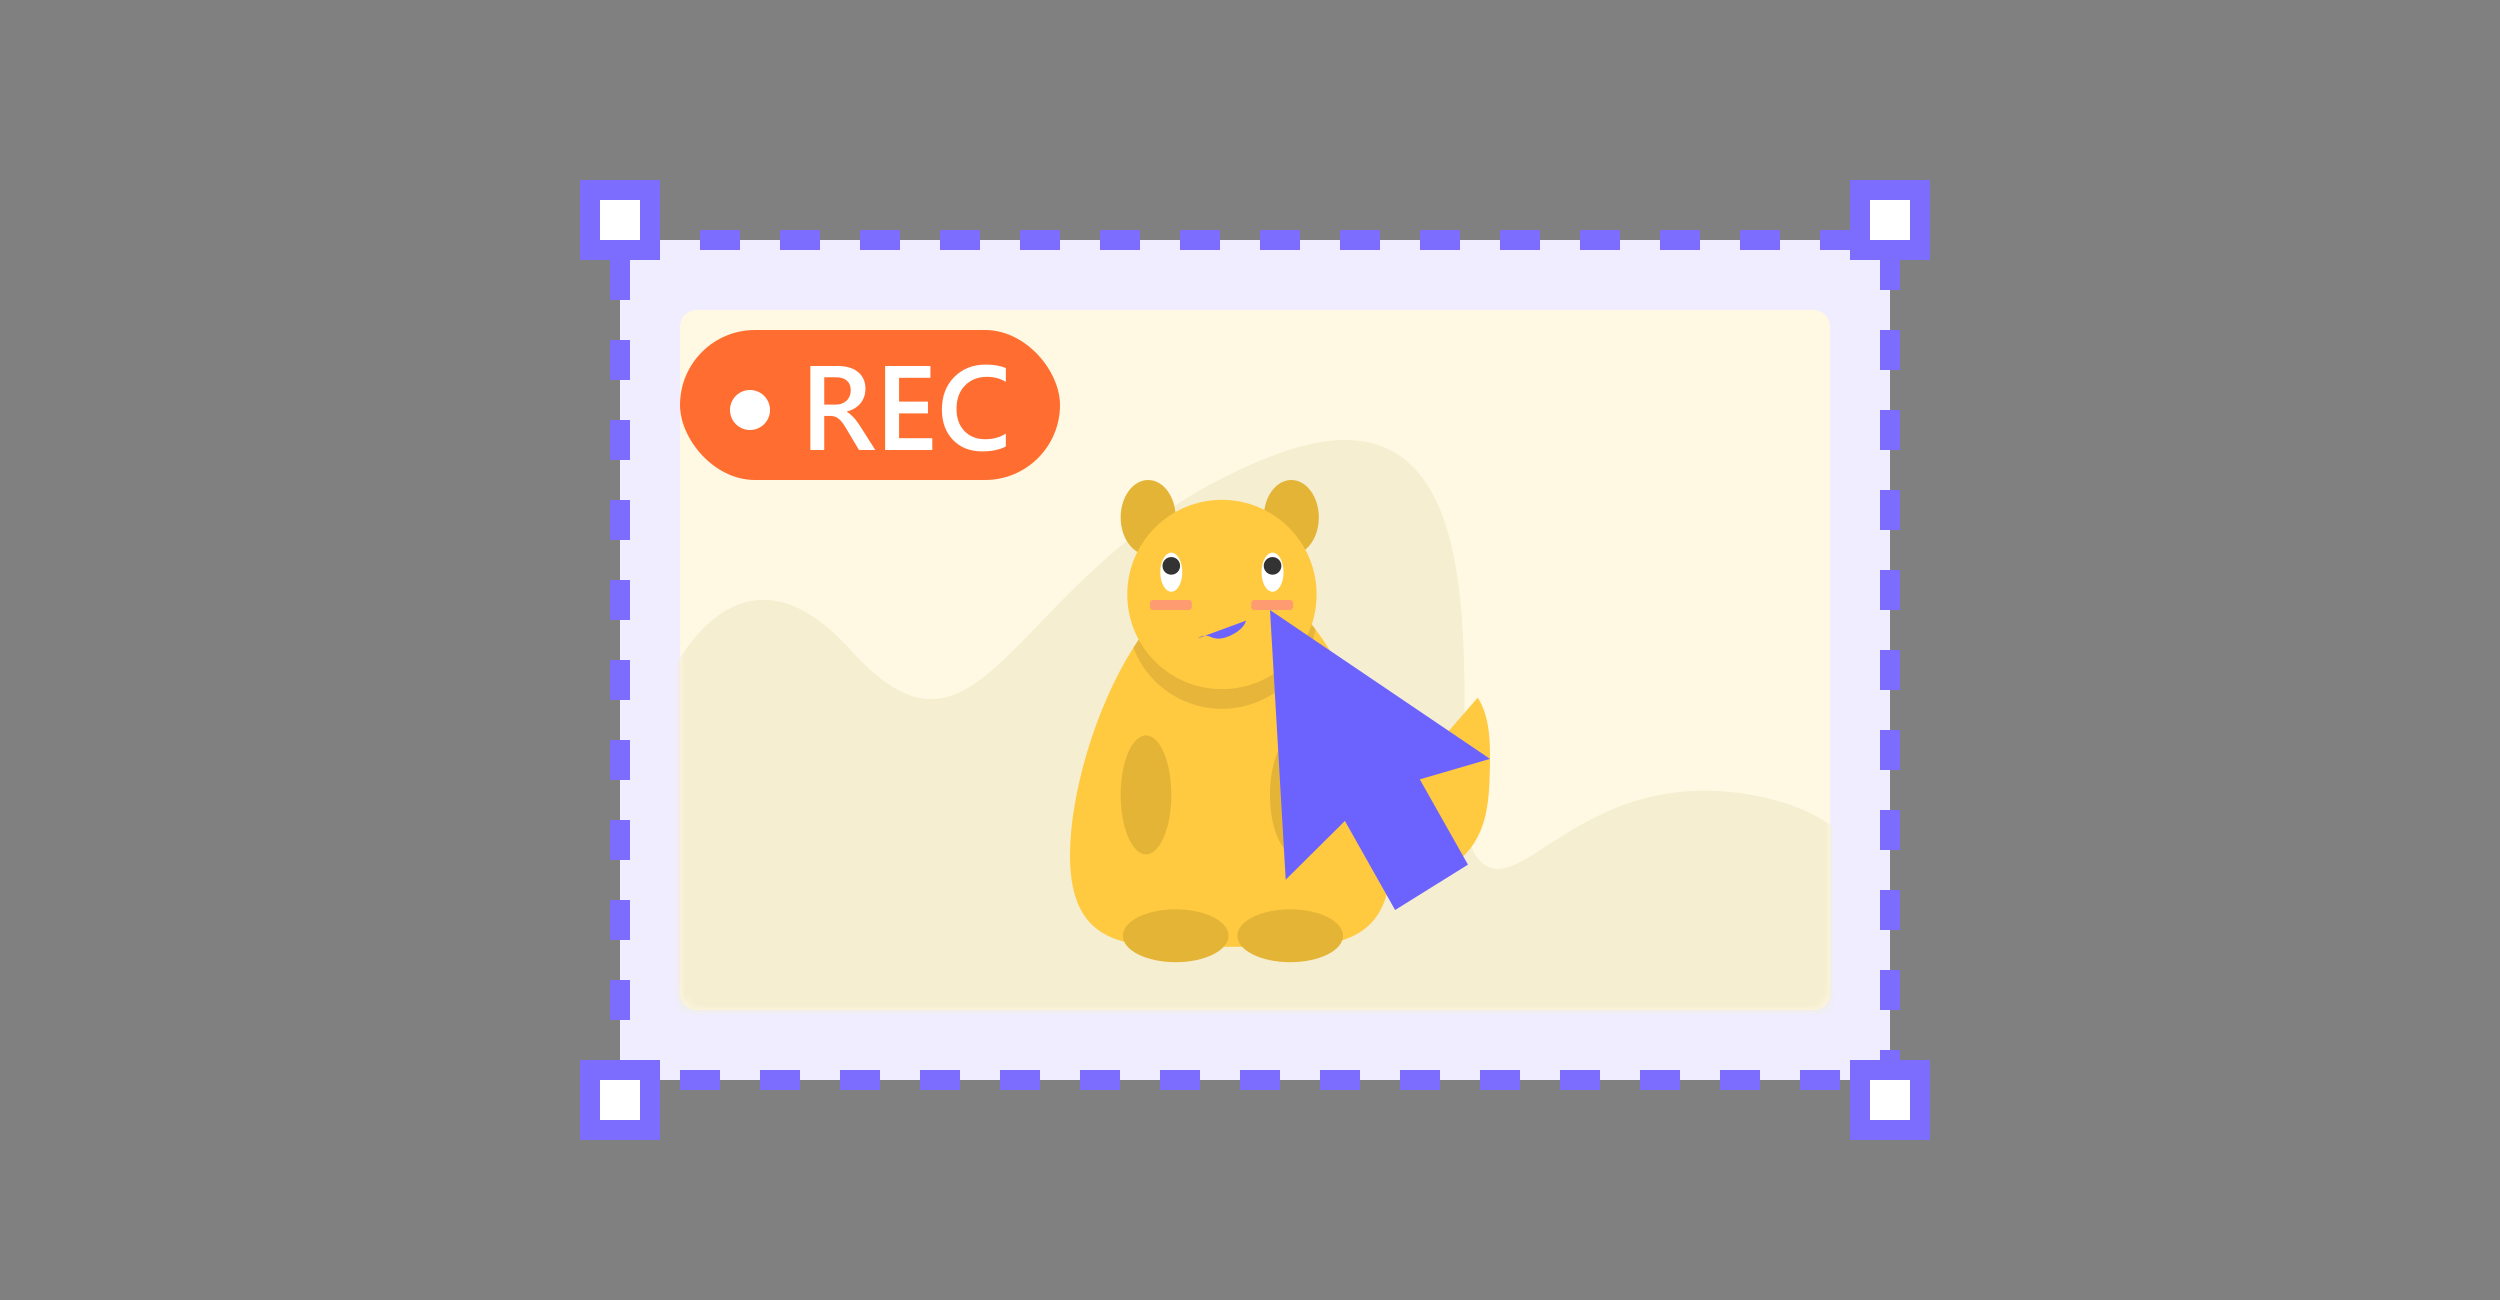 <svg fill="none" height="130" viewBox="0 0 250 130" width="250" xmlns="http://www.w3.org/2000/svg" xmlns:xlink="http://www.w3.org/1999/xlink"><rect x="0" y="0" width="250" height="130" fill="#808080" stroke="none"/><mask id="a" height="70" maskUnits="userSpaceOnUse" width="115" x="68" y="31"><path d="m183 32.676v66.647c0 .445-.174.871-.485 1.185-.31.314-.731.491-1.17.491h-111.69c-.078.001-.157-.006-.234-.021-.394-.056-.755-.255-1.016-.559s-.405-.693-.406-1.097v-66.647c0-.445.174-.871.485-1.185.31-.314.731-.491 1.17-.491h111.69c.439 0.0.86.177 1.17.491.311.314.485.741.485 1.185z" fill="#fff9e4"/></mask><path d="m62 24h127v84h-127z" fill="#efedff" stroke="#7c6dff" stroke-dasharray="4 4" stroke-width="2"/><path d="m183 32.676v66.647c0 .445-.174.871-.485 1.185-.31.314-.731.491-1.17.491h-111.69c-.078.001-.157-.006-.234-.021-.394-.056-.755-.255-1.016-.559s-.405-.693-.406-1.097v-66.647c0-.445.174-.871.485-1.185.31-.314.731-.491 1.17-.491h111.69c.439 0.0.86.177 1.17.491.311.314.485.741.485 1.185z" fill="#fff9e4"/><g mask="url(#a)"><path d="m175.029 79.472c13.553 2.324 14.142 12.02 12.653 17.021-.095.319-.153.648-.153.981v15.143c0 1.599-1.254 2.917-2.851 2.997l-114.675 5.733c-1.436.072-2.722-.882-3.047-2.283-2.085-8.991-5.292-25.209-4.927-33.593.5-11.5 9-36 23-20.5s16-9.5 42.5-19.5 16 34 20 40 10-9 27.5-6z" fill="#f5eed1"/></g><path d="m132.329 87.496c.28-1.518 2.226-2.259 3.679-1.739.784.28 1.445.818 2.178 1.212.853.443 1.789.701 2.748.757.96.057 1.92-.09 2.818-.43 1.807-.702 3.278-2.066 4.116-3.813 1.011-2.089 1.072-4.48 1.12-6.809.042-2.374.045-4.899-1.212-6.912" fill="#ffc940"/><path d="m114.817 55.486c1.52 0 2.752-1.676 2.752-3.743 0-2.067-1.232-3.743-2.752-3.743s-2.752 1.676-2.752 3.743c0 2.067 1.232 3.743 2.752 3.743z" fill="#e4b436"/><path d="m129.129 55.486c1.52 0 2.753-1.676 2.753-3.743 0-2.067-1.233-3.743-2.753-3.743s-2.752 1.676-2.752 3.743c0 2.067 1.232 3.743 2.752 3.743z" fill="#e4b436"/><path d="m139.144 85.539c0 10.275-7.193 9.136-16.071 9.136s-16.073 1.139-16.073-9.136c0-6.039 2.483-14.671 6.333-20.766 2.705-4.278 6.078-7.307 9.74-7.307 3.108 0 6.009 2.184 8.467 5.46 4.566 6.081 7.604 15.939 7.604 22.614z" fill="#ffc940"/><path d="m131.54 62.925c-.333 2.058-1.336 3.947-2.853 5.377-1.517 1.429-3.464 2.318-5.537 2.529-2.074.211-4.159-.269-5.933-1.364-1.773-1.095-3.135-2.745-3.875-4.694 2.704-4.278 6.078-7.307 9.74-7.307 3.099 0 6 2.184 8.458 5.46z" fill="#000" opacity=".1"/><path d="m122.194 68.917c5.228 0 9.466-4.238 9.466-9.466s-4.238-9.466-9.466-9.466-9.466 4.238-9.466 9.466 4.238 9.466 9.466 9.466z" fill="#ffc940"/><path d="m117.13 59.174c.607 0 1.1-.875 1.1-1.954s-.493-1.954-1.1-1.954c-.608 0-1.101.875-1.101 1.954s.493 1.954 1.101 1.954z" fill="#fff"/><path d="m127.256 59.174c.608 0 1.101-.875 1.101-1.954s-.493-1.954-1.101-1.954c-.607 0-1.1.875-1.1 1.954s.493 1.954 1.1 1.954z" fill="#fff"/><path d="m117.129 57.469c.488 0 .882-.395.882-.882 0-.487-.394-.882-.882-.882-.487 0-.881.395-.881.882 0 .487.394.882.881.882z" fill="#333"/><path d="m127.256 57.469c.487 0 .882-.395.882-.882 0-.487-.395-.882-.882-.882s-.882.395-.882.882c0 .487.395.882.882.882z" fill="#333"/><path d="m119.82 63.821c.145-.117.316-.197.498-.233.183-.036.371-.026.549.028.126.039.244.101.367.146.638.235 1.355.025 1.96-.28s1.215-.764 1.419-1.422" fill="#6c63ff"/><path d="m114.599 85.43c1.397 0 2.531-2.661 2.531-5.944s-1.134-5.944-2.531-5.944c-1.398 0-2.531 2.661-2.531 5.944s1.133 5.944 2.531 5.944z" fill="#e4b436"/><path d="m129.531 85.43c1.398 0 2.531-2.661 2.531-5.944s-1.133-5.944-2.531-5.944-2.531 2.661-2.531 5.944 1.133 5.944 2.531 5.944z" fill="#e4b436"/><path d="m117.569 96.22c2.918 0 5.283-1.183 5.283-2.643s-2.365-2.643-5.283-2.643-5.283 1.183-5.283 2.643 2.365 2.643 5.283 2.643z" fill="#e4b436"/><path d="m129.02 96.22c2.918 0 5.283-1.183 5.283-2.643s-2.365-2.643-5.283-2.643-5.283 1.183-5.283 2.643 2.365 2.643 5.283 2.643z" fill="#e4b436"/><path d="m129.049 60h-3.662c-.144 0-.26.151-.26.338v.324c0 .187.116.338.26.338h3.662c.144 0 .261-.151.261-.338v-.324c0-.187-.117-.338-.261-.338z" fill="#ff9b70"/><path d="m118.922 60h-3.662c-.143 0-.26.151-.26.338v.324c0 .187.117.338.26.338h3.662c.144 0 .261-.151.261-.338v-.324c0-.187-.117-.338-.261-.338z" fill="#ff9b70"/><rect fill="#ff6e30" height="15" rx="7.5" width="38" x="68" y="33"/><g fill="#fff"><circle cx="75" cy="41" r="2"/><path d="m87.529 45h-1.629l-1.342-2.25c-.121-.207-.24-.383-.357-.527-.113-.148-.231-.27-.352-.363-.117-.094-.246-.162-.387-.205s-.299-.065-.475-.065h-.562v3.41h-1.389v-8.402h2.766c.395 0 .758.047 1.09.141.332.094.621.236.867.428.246.188.438.424.574.709.141.281.211.611.211.99 0 .297-.045.57-.135.82-.086.246-.211.467-.375.662-.16.191-.355.355-.586.492-.227.137-.482.242-.768.316v.024c.152.086.285.182.399.287.113.102.221.207.322.316.102.109.201.234.299.375.102.137.213.297.334.48zm-5.104-7.271v2.731h1.16c.215 0 .412-.033.592-.1.184-.066.342-.162.475-.287.133-.125.236-.277.311-.457s.111-.381.111-.604c0-.402-.127-.717-.381-.943-.254-.227-.619-.34-1.096-.34zm10.805 7.271h-4.717v-8.402h4.529v1.183h-3.135v2.379h2.889v1.178h-2.889v2.484h3.322zm7.354-.352c-.633.328-1.42.492-2.361.492-1.219 0-2.195-.385-2.93-1.154-.734-.769-1.102-1.779-1.102-3.029 0-1.344.412-2.43 1.236-3.258.828-.828 1.873-1.242 3.135-1.242.812 0 1.486.115 2.022.346v1.383c-.566-.336-1.191-.504-1.875-.504-.91 0-1.649.291-2.215.873-.562.582-.844 1.359-.844 2.332 0 .926.264 1.664.791 2.215.527.547 1.221.82 2.08.82.793 0 1.48-.188 2.062-.562z"/><path d="m59 19h6v6h-6z" stroke="#7c6dff" stroke-width="2"/><path d="m59 107h6v6h-6z" stroke="#7c6dff" stroke-width="2"/><path d="m186 107h6v6h-6z" stroke="#7c6dff" stroke-width="2"/></g><path d="m141.98 77.934 4.816 8.53-7.286 4.537-5.02-8.906-5.919 5.875-1.571-26.969 22 14.885z" fill="#6c63ff"/><path d="m186 19h6v6h-6z" fill="#fff" stroke="#7c6dff" stroke-width="2"/></svg>